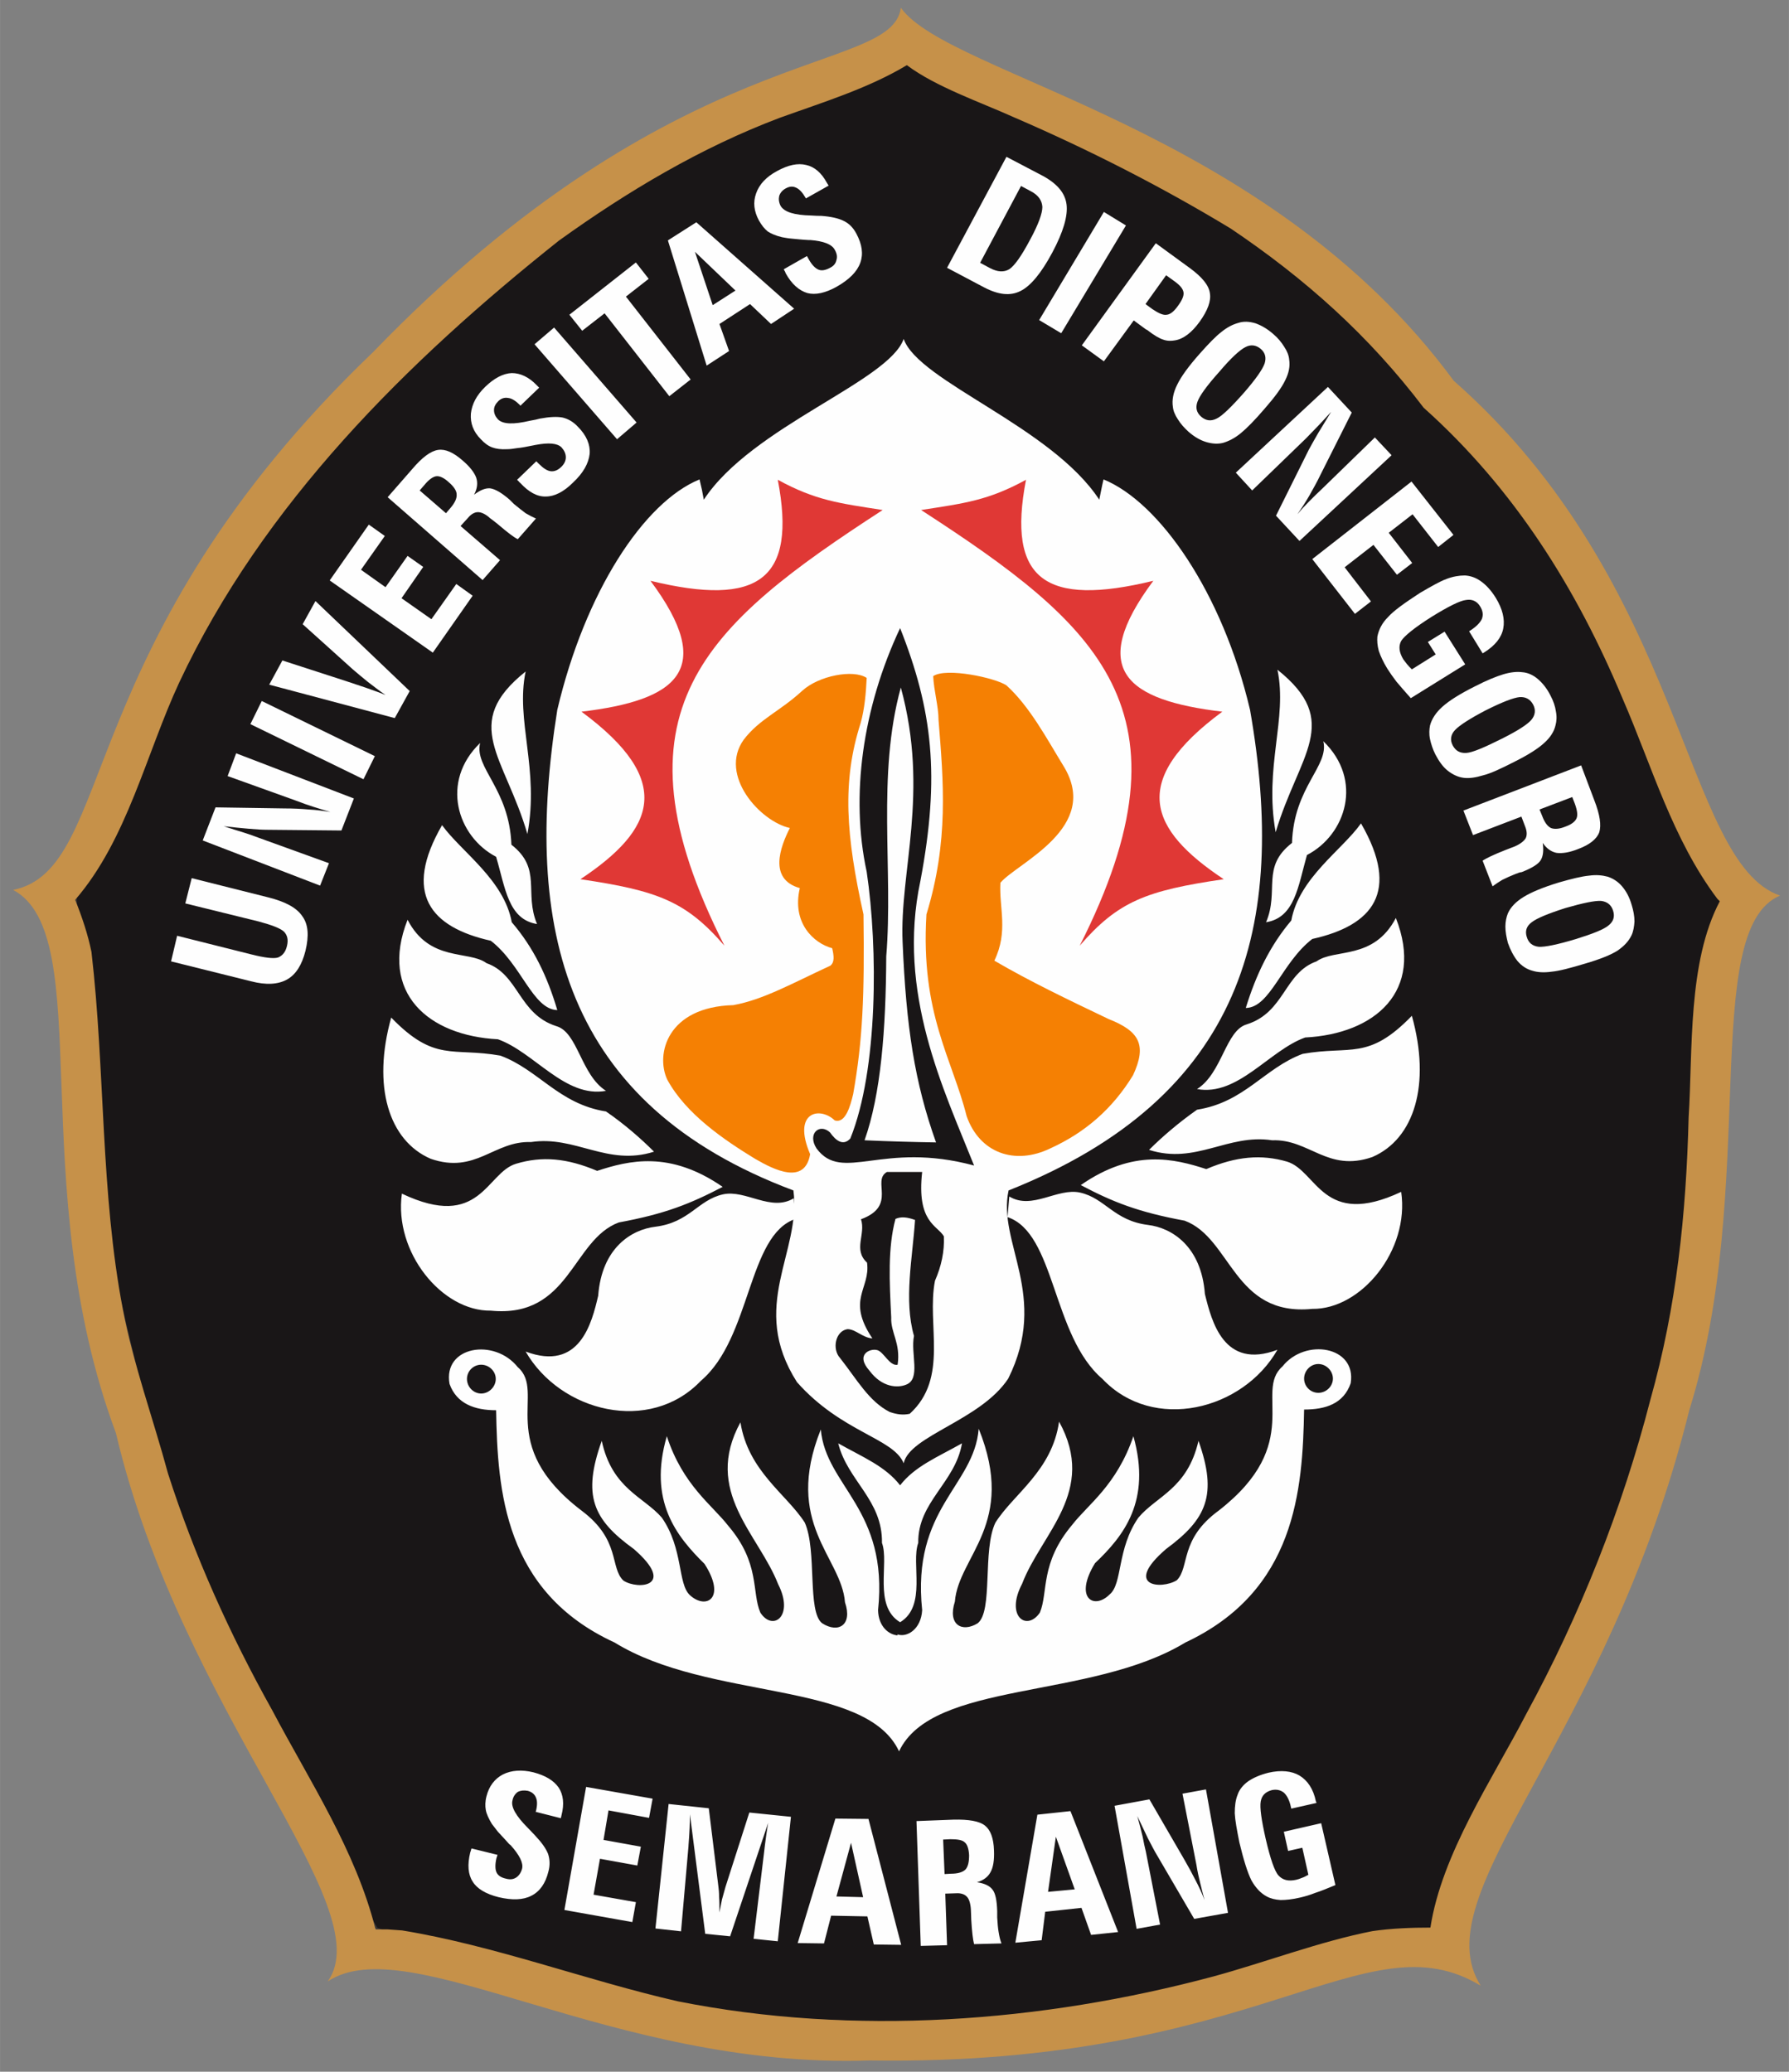 <?xml version="1.0" encoding="UTF-8" standalone="no"?>
<!-- Creator: CorelDRAW X7 -->

<svg
   xml:space="preserve"
   width="5.03in"
   height="5.824in"
   version="1.1"
   style="clip-rule:evenodd;fill-rule:evenodd;image-rendering:optimizeQuality;shape-rendering:geometricPrecision;text-rendering:geometricPrecision"
   viewBox="0 0 5030.408 5824.633"
   id="svg15"
   sodipodi:docname="undip_color_redux_2.svg"
   inkscape:version="1.3.2 (091e20e, 2023-11-25, custom)"
   xmlns:inkscape="http://www.inkscape.org/namespaces/inkscape"
   xmlns:sodipodi="http://sodipodi.sourceforge.net/DTD/sodipodi-0.dtd"
   xmlns="http://www.w3.org/2000/svg"
   xmlns:svg="http://www.w3.org/2000/svg"><rect x="0" y="0" width="5030.408" height="5824.633" fill="#808080" stroke="none"/><sodipodi:namedview
   id="namedview1"
   pagecolor="#ffffff"
   bordercolor="#000000"
   borderopacity="0.25"
   inkscape:showpageshadow="2"
   inkscape:pageopacity="0.0"
   inkscape:pagecheckerboard="0"
   inkscape:deskcolor="#d1d1d1"
   inkscape:document-units="in"
   inkscape:zoom="0.62559447"
   inkscape:cx="155.85176"
   inkscape:cy="213.39703"
   inkscape:window-width="1366"
   inkscape:window-height="705"
   inkscape:window-x="-8"
   inkscape:window-y="-8"
   inkscape:window-maximized="1"
   inkscape:current-layer="Layer_x0020_1" />
 <defs
   id="defs1">
  <style
   type="text/css"
   id="style1">
   <![CDATA[
    .fil3 {fill:none}
    .fil2 {fill:#FEFEFE}
    .fil0 {fill:#373435}
    .fil5 {fill:#D54E3F}
    .fil4 {fill:#BB8961}
    .fil1 {fill:#373435;fill-rule:nonzero}
   ]]>
  </style>
 <pattern
   id="EMFhbasepattern"
   patternUnits="userSpaceOnUse"
   width="6"
   height="6"
   x="0"
   y="0" /></defs>
 <g
   id="Layer_x0020_1"
   transform="translate(-1559.198,-877.049)"
   inkscape:label="Layer 1"
   inkscape:groupmode="layer">
  <g
   id="_1835957414912"
   transform="translate(-108.813,-100.061)">
   <g
   id="g1">
    <path
   class="fil0"
   d="m 1880,3494 c 433,-1149 1211,-1990 2351,-2353 1048,327 1819,1140 2296,2381 -56,40 -57,126 -71,212 -5,26 -13,53 -14,81 -14,461 -18,1178 -349,1744 -161,276 -218,589 -387,836 -961,334 -1950,380 -2978,5 -570,-923 -842,-1893 -848,-2906 z"
   id="path1"
   style="display:inline;fill:#191617;fill-opacity:1" />
    <path
   id="1"
   class="fil1"
   d="m 4232,1138 -2,6 h 2 l -105,35 -104,38 -102,41 -99,44 -97,46 -95,49 -94,52 -91,54 -88,57 -87,59 -85,62 -83,64 -80,66 -79,69 -76,72 -74,73 -72,76 -71,78 -68,81 -66,83 -64,84 -62,87 -60,89 -57,92 -56,93 -54,95 -52,97 -49,100 -48,101 -46,103 -43,105 -42,106 -6,-2 42,-107 44,-105 45,-103 48,-101 50,-100 51,-97 54,-95 56,-94 58,-91 60,-89 62,-87 64,-85 66,-83 69,-81 70,-78 72,-76 75,-74 76,-71 79,-70 80,-66 83,-64 85,-62 87,-60 89,-56 91,-55 94,-51 95,-49 97,-47 100,-44 102,-41 103,-38 106,-35 z m -2,0 1,-1 1,1 z m 2299,2387 -3,-6 -1,4 -46,-115 -47,-112 -50,-110 -50,-108 -53,-105 -54,-102 -56,-100 -57,-97 -60,-95 -60,-92 -63,-89 -64,-87 -66,-84 -68,-81 -69,-79 -71,-76 -73,-74 -74,-70 -76,-68 -78,-66 -79,-62 -81,-60 -83,-58 -84,-54 -86,-52 -87,-49 -89,-46 -91,-43 -93,-41 -94,-37 -95,-35 -98,-32 2,-6 98,32 96,35 94,38 93,40 90,44 90,46 88,49 86,52 84,54 83,57 81,60 79,63 78,66 76,68 75,71 72,73 72,77 69,79 68,81 66,84 64,87 63,90 61,92 59,95 58,97 56,100 54,102 52,105 51,108 49,110 48,113 45,115 z m 1,-4 1,2 -2,2 z m -71,214 -7,-1 v 0 l 2,-8 1,-8 1,-8 1,-8 1,-8 2,-8 1,-8 1,-8 1,-8 1,-7 1,-8 2,-8 1,-7 2,-7 1,-8 2,-7 2,-7 2,-7 2,-6 2,-7 2,-6 3,-7 3,-6 3,-6 3,-5 4,-6 3,-5 4,-5 5,-5 4,-4 5,-5 6,-4 3,6 -5,3 -4,4 -5,5 -4,4 -4,5 -3,5 -3,5 -4,5 -3,6 -2,6 -3,6 -2,6 -2,7 -2,6 -2,7 -2,7 -2,7 -1,7 -2,7 -1,7 -1,8 -1,8 -2,7 -1,8 -1,8 -1,8 -1,8 -1,8 -2,8 -1,8 -1,8 z m -14,80 h -6 v 0 -2 -3 -3 l 1,-3 v -2 -3 -2 l 1,-3 v -3 l 1,-2 v -3 -3 l 1,-2 v -3 l 1,-2 v -3 l 1,-2 v -3 l 1,-2 v -3 l 1,-2 1,-3 v -2 l 1,-3 v -2 l 1,-3 v -2 l 1,-3 v -2 l 1,-2 v -3 -2 l 7,1 -1,2 v 3 l -1,2 v 3 l -1,2 v 3 l -1,2 v 3 l -1,2 v 3 l -1,2 v 2 l -1,3 v 2 l -1,3 v 2 l -1,3 v 3 l -1,2 v 3 l -1,2 v 3 2 l -1,3 v 2 l -1,3 v 2 3 3 2 l -1,3 z m -349,1746 -5,-4 v 0 l 30,-53 28,-54 26,-55 25,-56 23,-56 21,-57 20,-57 18,-57 17,-58 16,-58 14,-58 13,-59 12,-58 11,-58 10,-58 8,-58 8,-57 7,-57 6,-57 6,-56 4,-56 4,-54 4,-54 3,-54 3,-52 2,-51 2,-51 1,-49 2,-48 1,-47 2,-45 1,-44 h 6 l -1,44 -1,46 -2,46 -1,48 -2,50 -2,50 -2,51 -3,53 -3,53 -3,54 -4,55 -5,55 -5,57 -7,56 -7,58 -7,57 -9,58 -10,58 -11,58 -12,59 -13,58 -14,58 -16,59 -17,58 -18,57 -20,57 -21,57 -23,57 -25,55 -27,56 -28,54 z m -389,837 -2,-6 -2,1 16,-23 15,-24 14,-24 14,-24 13,-25 13,-25 12,-25 12,-25 12,-26 11,-26 12,-26 10,-26 11,-27 11,-27 10,-26 11,-27 10,-27 11,-27 10,-27 11,-28 10,-27 11,-27 11,-27 12,-27 11,-27 12,-27 13,-27 12,-27 14,-26 13,-26 15,-27 15,-26 5,4 -15,25 -14,27 -14,26 -13,26 -13,27 -12,27 -12,26 -11,27 -12,27 -11,27 -11,28 -10,27 -11,27 -11,27 -10,27 -10,27 -11,27 -10,27 -11,26 -11,27 -11,26 -11,27 -11,26 -12,25 -12,26 -12,25 -13,25 -14,25 -13,25 -15,24 -15,23 -15,24 z m 2,-1 -1,1 h -1 z m -2984,5 5,-4 -1,-1 96,34 96,31 96,29 95,27 96,24 95,22 95,20 94,17 95,15 94,13 94,10 94,9 93,6 94,4 93,2 h 93 l 93,-2 92,-5 93,-6 92,-8 92,-11 92,-12 92,-14 91,-16 91,-18 92,-20 91,-21 90,-24 91,-25 90,-27 91,-29 90,-30 2,6 -90,30 -91,29 -90,27 -91,25 -91,24 -91,22 -91,19 -92,18 -91,16 -92,15 -92,12 -92,10 -93,8 -92,7 -93,4 -93,2 h -93 l -93,-2 -94,-4 -94,-6 -94,-8 -94,-11 -94,-13 -95,-15 -95,-17 -95,-20 -95,-22 -95,-24 -96,-26 -96,-30 -96,-31 -97,-34 z m 1,1 h -1 v -1 z m -849,-2910 6,2 1,-1 1,95 3,95 4,94 6,94 8,94 9,93 11,93 12,93 14,93 16,93 17,92 19,92 21,92 22,91 23,91 26,91 27,91 28,90 31,90 32,90 34,90 35,89 37,89 39,89 40,88 42,89 44,88 46,87 47,88 49,87 51,87 52,86 -5,4 -53,-87 -51,-87 -49,-87 -47,-88 -46,-87 -43,-89 -43,-88 -40,-88 -39,-89 -37,-90 -35,-89 -34,-90 -32,-90 -31,-90 -28,-90 -27,-91 -26,-91 -24,-91 -22,-92 -20,-92 -19,-92 -17,-92 -16,-93 -14,-93 -12,-93 -11,-93 -9,-94 -8,-94 -6,-94 -5,-94 -2,-95 -2,-95 z m 0,1 v 0 -1 z"
   style="display:inline" />
   </g>
   <path
   class="fil2"
   d="m 4209,5091 c 17,-78 216,-120 294,-238 116,-233 -31,-382 1,-529 662,-263 785,-744 679,-1351 -78,-331 -255,-584 -412,-648 -5,20 -8,39 -12,57 -135,-206 -508,-332 -550,-452 -42,120 -427,246 -562,452 -3,-18 -7,-37 -12,-57 -157,64 -322,317 -400,648 -97,611 16,1108 664,1351 23,176 -127,324 10,539 126,142 271,157 300,228 z"
   id="path2" />
   <path
   class="fil2"
   d="m 2207,3446 215,54 c 48,12 80,29 96,53 17,23 19,55 9,97 -10,40 -27,67 -52,81 -25,14 -59,16 -101,5 l -225,-56 17,-72 207,52 c 39,10 65,13 77,9 12,-5 21,-15 25,-33 4,-17 1,-30 -9,-40 -10,-9 -33,-18 -70,-28 l -207,-51 z m 361,21 -330,-127 36,-93 195,3 c 23,0 45,1 67,3 21,1 42,4 61,7 -14,-4 -30,-9 -46,-14 -16,-5 -33,-11 -51,-18 l -192,-69 24,-64 331,127 -35,90 -207,-2 c -15,0 -33,-1 -55,-3 -21,-2 -44,-4 -69,-7 22,7 40,13 57,18 16,5 29,10 40,14 l 199,72 z m 122,-299 -318,-155 32,-65 318,155 z m 88,-172 -353,-94 37,-68 179,58 c 29,10 52,17 68,23 17,6 31,11 43,16 -18,-12 -34,-25 -50,-37 -15,-12 -29,-24 -42,-35 l -141,-127 36,-65 265,253 z m 107,-184 -290,-203 110,-157 45,32 -67,95 69,49 62,-88 44,31 -61,88 84,59 70,-99 46,33 z m -58,-516 c 28,-33 52,-51 73,-54 20,-3 43,7 69,30 20,17 33,34 38,48 5,15 3,31 -6,48 17,-13 32,-19 45,-18 14,2 32,12 55,32 1,1 3,3 6,6 3,3 5,5 6,6 13,11 24,19 33,26 10,6 20,11 29,15 l -51,58 c -11,-5 -29,-19 -56,-42 -9,-7 -16,-13 -22,-17 -13,-12 -25,-17 -34,-17 -9,0 -19,5 -28,16 l -21,23 111,96 -49,56 -267,-233 z m 95,124 12,-14 c 13,-15 19,-28 18,-39 0,-10 -8,-22 -22,-34 -13,-12 -25,-18 -35,-17 -9,1 -21,9 -34,25 l -13,15 z m 200,-94 54,-52 7,7 c 13,13 24,20 34,21 10,1 20,-3 30,-13 8,-8 12,-17 12,-26 0,-10 -4,-19 -12,-28 -12,-12 -36,-14 -73,-7 -2,0 -4,1 -5,1 -20,4 -35,7 -47,8 -12,2 -21,3 -28,3 -17,1 -31,-1 -42,-5 -11,-4 -22,-12 -32,-23 -21,-21 -30,-45 -28,-72 3,-27 16,-52 41,-76 25,-24 50,-37 74,-38 24,0 48,11 70,34 l 7,7 -53,51 -1,-2 c -12,-12 -23,-19 -33,-20 -10,-2 -20,1 -28,9 -8,8 -12,16 -12,25 0,10 4,18 11,26 14,14 43,15 90,4 12,-2 21,-4 28,-6 27,-5 48,-6 64,-3 16,4 30,12 43,26 24,24 35,50 33,76 -3,27 -18,54 -47,81 -26,26 -52,39 -76,39 -24,1 -48,-12 -72,-38 -1,-1 -3,-2 -4,-4 -2,-2 -4,-4 -5,-5 z m 281,-114 -232,-267 55,-47 232,267 z m 147,-121 -182,-233 -63,49 -36,-45 187,-147 36,46 -64,50 182,233 z m 122,-256 64,-41 -114,-109 z m 164,53 -59,-56 -86,56 27,76 -63,41 -109,-352 80,-51 275,243 z m 36,-154 65,-37 5,9 c 9,16 18,25 27,29 9,4 20,2 33,-5 10,-5 16,-12 18,-22 3,-9 1,-19 -5,-29 -8,-15 -31,-24 -68,-27 -3,0 -4,0 -5,0 -20,-1 -36,-3 -48,-4 -12,-1 -21,-3 -27,-4 -17,-4 -31,-10 -40,-16 -9,-7 -17,-17 -25,-31 -14,-26 -17,-51 -8,-76 9,-26 29,-47 59,-63 31,-17 58,-23 82,-17 23,5 43,22 58,50 l 5,8 -64,36 -1,-2 c -8,-14 -17,-24 -26,-28 -10,-5 -19,-4 -30,2 -9,5 -15,12 -18,21 -2,9 -1,18 4,28 10,17 38,26 86,27 12,1 22,1 28,1 28,2 49,7 63,14 15,7 27,19 36,36 16,30 20,57 11,82 -9,25 -31,47 -66,67 -32,18 -60,24 -83,18 -23,-7 -44,-25 -61,-56 0,-1 -1,-3 -2,-5 -2,-3 -3,-5 -3,-6 z"
   id="path3" />
   <path
   class="fil2"
   d="m 4539,1500 -115,216 28,15 c 21,11 39,12 54,3 15,-10 34,-37 58,-82 24,-44 35,-75 35,-93 -1,-18 -11,-33 -32,-44 z m -41,-82 103,54 c 40,22 62,48 66,80 4,32 -9,77 -40,135 -31,58 -61,94 -89,108 -29,15 -63,11 -103,-10 l -104,-55 z m 92,459 182,-304 62,38 -182,303 z m 424,-146 c 34,25 53,48 56,70 4,22 -6,49 -29,81 -11,15 -22,27 -34,36 -12,9 -23,14 -35,16 -11,2 -22,2 -33,-2 -10,-3 -26,-12 -45,-27 l -4,-2 -34,-25 -84,115 -62,-45 208,-287 z m -67,20 -58,81 19,14 c 18,12 31,18 41,16 10,-1 21,-10 32,-26 11,-15 16,-27 15,-36 -1,-10 -9,-20 -24,-31 z m 63,440 c -12,-11 -22,-22 -30,-35 -8,-12 -13,-24 -14,-35 -3,-19 1,-40 12,-62 11,-23 32,-52 64,-88 24,-27 44,-48 61,-61 16,-13 32,-21 47,-25 15,-5 31,-4 48,1 17,6 34,16 50,30 13,11 23,23 31,36 8,12 13,24 14,36 3,19 -1,38 -11,58 -10,21 -29,47 -57,79 -29,34 -52,57 -68,70 -17,14 -33,22 -49,27 -15,4 -31,3 -48,-2 -17,-5 -34,-15 -50,-29 z m 86,-168 c -35,39 -55,67 -61,84 -6,17 -2,31 11,42 13,11 27,13 43,5 15,-7 41,-32 78,-74 32,-37 51,-64 57,-81 5,-16 2,-30 -11,-41 -13,-11 -28,-13 -43,-5 -16,8 -41,31 -74,70 z m 47,283 259,-241 67,72 -88,175 c -10,21 -21,40 -31,58 -11,19 -22,36 -34,53 10,-12 21,-24 33,-36 12,-12 25,-25 39,-38 l 146,-142 47,50 -259,241 -66,-71 92,-185 c 7,-13 16,-29 27,-48 11,-18 23,-38 36,-59 -15,16 -28,31 -40,43 -12,12 -22,23 -30,31 l -152,147 z m 215,243 279,-218 118,150 -43,34 -72,-92 -67,52 66,85 -43,33 -66,-84 -81,63 74,96 -45,35 z m 430,296 -153,95 c -16,-18 -29,-33 -40,-46 -10,-13 -19,-26 -26,-37 -11,-18 -19,-35 -24,-50 -4,-15 -5,-28 -4,-40 4,-20 13,-38 30,-55 16,-18 47,-40 90,-68 31,-18 55,-32 74,-39 18,-7 36,-10 52,-10 16,1 31,6 46,17 14,10 28,25 41,46 19,31 26,60 21,86 -5,26 -23,48 -53,67 l -5,3 -38,-62 3,-2 c 17,-11 28,-22 33,-33 4,-11 3,-22 -5,-35 -9,-15 -23,-21 -40,-18 -17,2 -49,18 -96,47 -49,31 -77,54 -86,68 -8,15 -6,32 6,52 3,4 6,8 10,13 3,4 8,9 14,15 l 67,-42 -22,-35 47,-29 z m -84,253 c -7,-14 -12,-29 -15,-43 -3,-15 -2,-27 0,-38 5,-19 17,-37 35,-53 19,-17 49,-36 91,-57 33,-17 60,-28 80,-34 20,-6 38,-8 53,-6 16,1 31,8 44,19 14,12 26,27 36,47 8,15 13,30 15,44 3,15 2,28 -1,39 -4,18 -15,35 -32,50 -16,15 -44,33 -82,52 -39,20 -69,34 -90,39 -20,6 -38,9 -54,7 -16,-2 -31,-9 -45,-20 -14,-11 -25,-27 -35,-46 z m 142,-124 c -46,24 -75,43 -87,56 -12,13 -14,28 -6,43 8,15 20,22 38,21 17,-1 50,-15 100,-40 44,-22 72,-40 83,-53 11,-13 13,-28 5,-43 -8,-15 -21,-22 -38,-21 -18,2 -49,14 -95,37 z m 305,253 c 16,41 20,70 14,90 -7,19 -27,35 -59,47 -25,10 -45,13 -61,11 -15,-3 -28,-12 -39,-28 3,22 1,38 -6,49 -7,11 -25,22 -53,33 -2,0 -5,1 -9,2 -3,2 -6,2 -8,3 -15,6 -28,12 -38,17 -10,6 -19,12 -27,18 l -28,-72 c 10,-7 31,-17 64,-30 11,-4 20,-8 26,-10 16,-7 26,-15 31,-23 4,-8 4,-19 -1,-32 l -11,-29 -136,52 -27,-69 331,-127 z m -154,26 7,17 c 7,19 15,30 25,35 10,4 24,3 41,-4 17,-6 27,-14 31,-23 4,-9 2,-23 -5,-42 l -7,-18 z m -89,375 c -4,-16 -7,-31 -7,-46 0,-14 3,-27 7,-37 8,-18 23,-33 44,-46 21,-13 54,-27 100,-41 35,-10 63,-17 84,-19 21,-3 38,-1 53,3 15,5 29,14 40,27 12,14 21,31 27,52 5,16 8,32 8,47 -1,14 -3,27 -8,38 -8,17 -21,31 -40,44 -19,12 -49,24 -90,36 -43,13 -74,21 -95,23 -21,3 -40,2 -55,-3 -15,-4 -29,-13 -41,-27 -11,-14 -20,-31 -27,-51 z m 162,-98 c -50,16 -81,29 -95,40 -15,11 -19,25 -14,41 5,17 16,26 34,28 17,1 52,-6 105,-22 48,-15 78,-27 91,-38 14,-11 18,-25 13,-41 -5,-17 -17,-26 -34,-28 -18,-1 -51,6 -100,20 z"
   id="path4" />
   <path
   class="fil3"
   d="M 2491,3785 C 2664,2912 3225,2187 4133,1713"
   id="path5"
   style="display:inline" />
   <path
   class="fil3"
   d="m 4331,1730 c 845,422 1380,1118 1612,2001"
   id="path6" />
   <path
   class="fil2"
   d="m 2994,6174 73,18 -3,9 c -4,17 -4,31 0,40 4,9 13,15 27,18 11,3 20,2 28,-3 8,-5 14,-14 17,-25 4,-16 -7,-38 -32,-66 -2,-1 -3,-3 -4,-3 -13,-15 -24,-26 -32,-35 -7,-9 -13,-17 -17,-22 -9,-15 -15,-28 -17,-39 -2,-11 -2,-24 2,-39 7,-28 23,-49 46,-61 24,-12 53,-14 86,-6 34,9 57,23 71,43 13,20 16,46 8,77 l -2,9 -71,-18 1,-2 c 4,-16 4,-29 0,-38 -4,-10 -12,-16 -23,-19 -11,-2 -20,-1 -28,3 -7,5 -13,13 -15,24 -5,18 10,44 43,77 9,9 15,16 20,21 19,20 31,37 37,52 5,15 6,32 1,50 -8,33 -24,56 -48,68 -23,12 -54,13 -92,4 -36,-9 -61,-24 -73,-44 -13,-20 -15,-47 -7,-81 1,-2 1,-4 2,-6 1,-3 1,-5 2,-6 z m 261,173 61,-346 187,33 -10,54 -114,-21 -14,83 105,19 -10,53 -105,-19 -18,101 119,21 -10,56 z m 256,52 37,-350 113,12 27,220 c 1,7 2,17 2,29 1,12 1,27 1,44 2,-12 5,-24 7,-36 3,-12 7,-24 10,-36 l 67,-209 117,12 -37,350 -68,-7 29,-239 c 2,-18 4,-34 6,-48 2,-15 4,-28 6,-39 l -107,319 -70,-7 -43,-336 c 0,22 -1,51 -4,87 0,1 0,2 0,2 l -21,240 z m 509,-90 75,2 -34,-153 z m 105,135 -18,-79 -102,-2 -20,78 -74,-1 106,-350 93,1 92,354 z m 224,-351 c 43,-1 73,4 89,17 15,12 24,35 25,70 1,27 -2,47 -10,61 -7,13 -20,23 -38,28 21,3 36,10 44,21 8,10 12,30 13,60 0,2 0,5 0,9 0,4 0,7 0,9 1,16 2,30 4,41 2,12 4,22 8,32 l -77,2 c -3,-11 -6,-34 -8,-69 0,-12 -1,-21 -1,-28 -1,-17 -5,-30 -11,-36 -6,-7 -17,-11 -31,-10 l -30,1 5,145 -74,2 -12,-351 z m -25,153 18,-1 c 19,0 33,-4 41,-12 7,-8 10,-21 10,-40 -1,-18 -5,-30 -12,-36 -7,-7 -21,-9 -41,-9 l -20,1 z m 291,50 75,-7 -53,-148 z m 121,121 -27,-76 -102,11 -10,80 -74,7 62,-360 93,-10 134,340 z m 128,-17 -62,-346 98,-18 98,169 c 11,19 22,39 31,57 10,19 19,38 26,57 -4,-15 -8,-30 -12,-47 -4,-16 -8,-34 -11,-53 l -39,-199 66,-12 62,347 -95,17 -104,-178 c -8,-13 -16,-29 -26,-48 -9,-19 -19,-40 -30,-63 6,22 11,41 15,58 3,16 6,30 9,42 l 40,205 z m 519,-297 40,174 c -22,9 -41,17 -57,22 -15,6 -29,10 -42,13 -21,5 -40,7 -55,7 -15,-1 -28,-4 -39,-10 -17,-9 -31,-24 -43,-45 -11,-22 -22,-57 -34,-107 -7,-35 -12,-62 -13,-82 0,-20 2,-37 8,-52 5,-15 16,-28 30,-38 15,-10 33,-18 57,-24 35,-8 65,-5 87,8 23,14 39,38 46,72 l 2,5 -71,16 -1,-4 c -4,-19 -11,-33 -20,-41 -9,-7 -20,-10 -34,-7 -18,5 -28,15 -31,32 -3,17 2,52 14,105 13,56 25,91 36,103 12,13 28,17 50,12 5,-1 10,-3 15,-5 6,-2 12,-5 19,-9 l -17,-76 -40,9 -12,-54 z"
   id="path7" />
   <path
   class="fil3"
   d="m 2945,6271 c 796,224 1621,244 2506,2"
   id="path8" />
   <path
   class="fil2"
   d="m 4196,5901 c 94,-200 538,-144 805,-306 310,-145 330,-428 334,-655 60,0 111,-16 131,-74 17,-104 -128,-128 -192,-47 -81,71 64,216 -179,405 -111,81 -81,159 -118,196 -44,27 -152,17 -30,-88 114,-84 145,-152 91,-304 -31,135 -118,155 -169,216 -61,88 -44,186 -81,216 -44,44 -101,10 -41,-88 81,-77 159,-175 108,-357 -47,138 -128,192 -172,249 -91,108 -67,189 -91,247 -37,54 -98,10 -50,-81 54,-142 212,-260 104,-456 -20,139 -128,203 -179,284 -37,77 -6,249 -50,283 -44,27 -85,4 -64,-61 10,-128 175,-219 67,-486 -13,162 -189,223 -159,510 -3,54 -43,78 -70,68 0,0 1,0 1,3 -25,-2 -54,-25 -55,-71 30,-285 -147,-348 -161,-508 -106,265 58,358 68,486 22,64 -19,88 -64,59 -43,-32 -14,-204 -49,-283 -51,-80 -159,-144 -181,-282 -106,194 51,314 106,455 46,90 -15,134 -50,80 -25,-58 0,-139 -91,-245 -44,-57 -127,-113 -172,-251 -53,182 27,281 106,359 62,96 5,130 -41,88 -35,-32 -18,-130 -79,-218 -51,-59 -140,-81 -169,-216 -55,154 -25,221 90,304 121,105 13,116 -29,89 -39,-37 -7,-114 -118,-197 -245,-187 -98,-333 -179,-403 -66,-83 -211,-59 -192,47 20,56 71,74 131,74 4,225 22,510 333,653 266,164 707,106 800,306 z M 5375,4812 c -22,0 -40,19 -40,41 0,22 18,40 40,40 22,0 41,-18 41,-40 0,-22 -19,-41 -41,-41 z m -2354,2 c 22,0 41,18 41,40 0,22 -19,41 -41,41 -22,0 -40,-19 -40,-41 0,-22 18,-40 40,-40 z m 1178,724 c 76,-46 30,-166 51,-223 -2,-115 104,-169 123,-280 -69,39 -132,64 -174,118 -42,-54 -105,-79 -174,-118 26,105 125,159 123,280 21,57 -25,177 51,223 z"
   id="path9" />
   <path
   class="fil4"
   d="m 4201.067,998.969 c 136.457,192.235 1028.906,333.672 1554.813,1048.826 652.404,573.717 645.432,1353.613 917.35,1447.241 -228.092,96.615 -58.766,818.742 -254.985,1446.245 -231.081,931.294 -752.008,1357.598 -586.665,1618.559 -326.7,-197.215 -620.531,227.096 -1718.163,210.164 -726.111,24.901 -1295.843,-373.514 -1523.936,-222.116 150.401,-210.164 -410.367,-755.992 -595.63,-1541.864 C 1733.885,4308.798 1942.057,3606.593 1705,3479.1 1997.835,3419.338 1863.37,2784.863 2716.973,1967.117 3575.557,1078.652 4176.167,1191.204 4201.067,998.969 Z M 5526.792,6406.451 c -147.413,28.885 -300.803,87.651 -447.22,127.493 -484.074,129.485 -1010.977,168.33 -1506.007,69.723 -256.977,-58.766 -513.955,-156.378 -774.916,-199.207 l -41.834,-2.988 h -32.869 c -55.778,-222.116 -185.263,-416.343 -290.843,-616.547 -118.528,-212.156 -219.128,-435.268 -292.835,-665.352 -40.837,-151.398 -97.612,-307.775 -126.497,-459.173 -63.746,-331.68 -49.802,-672.325 -88.647,-1006.993 -9.96,-48.806 -26.893,-99.604 -45.818,-146.417 146.417,-169.326 199.207,-410.367 292.835,-611.566 235.065,-501.006 640.452,-902.409 1067.751,-1242.057 194.227,-139.445 398.415,-260.962 619.535,-344.629 121.516,-43.826 249.009,-82.671 358.573,-148.409 80.679,60.758 208.172,104.584 300.803,146.417 210.164,90.639 415.347,195.223 609.574,312.755 210.164,141.437 388.454,300.803 542.84,503.994 253.989,227.096 430.288,507.979 559.773,818.742 82.671,190.243 139.445,393.434 265.942,561.765 l 6.972,6.972 c -90.639,171.318 -75.699,418.335 -87.651,607.582 -6.972,272.914 -33.865,531.884 -107.572,793.841 -78.687,305.783 -198.211,606.586 -349.609,884.48 -95.62,184.267 -237.057,392.438 -268.93,599.614 -51.794,0 -109.564,1.992 -163.35,9.96 z"
   id="path10"
   style="display:inline;fill:#c69149;fill-opacity:1;stroke-width:0.996" />
   <path
   class="fil2"
   d="m 3151,3322 c -64,-219 -189,-310 -5,-457 -29,138 39,273 5,457 z m 27,253 c -81,-13 -89,-101 -115,-189 -109,-57 -158,-211 -45,-320 -17,70 82,128 88,286 87,68 35,134 72,223 z m -267,-278 c 53,74 174,153 196,273 61,71 100,152 128,247 -69,-2 -101,-129 -187,-195 -170,-38 -248,-133 -137,-325 z m -97,266 c 62,120 172,85 222,122 91,32 90,143 196,177 61,17 69,137 140,182 -115,21 -202,-109 -304,-145 -195,-10 -335,-130 -254,-336 z m -46,275 c 123,127 172,83 307,107 108,40 164,136 297,157 51,35 98,76 135,113 -131,42 -221,-46 -346,-27 -104,-4 -155,91 -282,47 -118,-51 -165,-204 -111,-397 z m 30,495 c 221,105 237,-59 321,-84 73,-22 143,-16 228,20 89,-29 204,-58 353,45 -92,48 -162,76 -292,100 -132,49 -137,270 -360,248 -137,2 -273,-164 -250,-329 z m 348,444 c 152,57 186,-80 204,-157 10,-134 93,-186 161,-194 96,-12 119,-75 190,-91 64,-14 135,50 199,11 2,21 4,39 5,58 -135,45 -124,334 -266,455 -144,151 -395,88 -493,-82 z M 5255,3317 c 65,-219 189,-310 5,-457 29,138 -38,273 -5,457 z m -27,253 c 81,-13 90,-101 115,-189 110,-57 159,-211 46,-320 17,70 -83,128 -88,286 -88,68 -35,134 -73,223 z m 267,-278 c -52,74 -174,153 -196,273 -60,71 -99,152 -128,246 69,-1 101,-128 187,-194 171,-38 248,-133 137,-325 z m 98,266 c -63,120 -172,85 -223,122 -91,32 -89,143 -196,177 -60,17 -69,137 -140,182 115,21 203,-109 304,-145 196,-10 336,-130 255,-336 z m 45,275 c -123,127 -172,83 -307,107 -108,40 -163,136 -297,157 -50,35 -98,76 -135,113 132,42 221,-46 346,-27 105,-4 156,91 282,47 118,-51 165,-204 111,-397 z m -30,495 c -221,104 -236,-59 -321,-85 -72,-21 -143,-15 -227,21 -90,-29 -205,-58 -353,45 91,48 162,76 292,100 132,49 137,270 359,248 137,2 274,-164 250,-329 z m -348,444 c -151,57 -185,-80 -204,-157 -10,-134 -93,-186 -160,-194 -96,-12 -120,-75 -191,-91 -64,-14 -135,50 -199,11 -2,21 -3,39 -5,58 135,45 125,334 267,455 143,151 395,88 492,-82 z"
   id="path11" />
   <path
   class="fil0"
   d="m 4162,4272 c 32,0 66,0 99,0 -16,142 43,150 61,181 2,42 -7,84 -25,125 -24,124 40,273 -71,374 -19,4 -35,2 -56,-5 -59,-30 -92,-91 -140,-152 -23,-25 -13,-76 21,-81 23,0 42,24 70,26 -74,-110 -5,-139 -15,-213 -40,-37 -3,-79 -17,-122 103,-38 29,-108 73,-133 z m 24,132 c 16,-7 33,-5 55,3 -7,106 -32,225 -3,326 -10,50 20,121 -22,137 -24,10 -68,8 -103,-39 -41,-46 2,-64 22,-58 18,5 35,46 57,41 9,-61 -20,-90 -18,-133 -5,-100 -10,-196 12,-277 z"
   id="path12"
   style="display:inline;fill:#191617;fill-opacity:1" />
   <path
   class="fil0"
   d="m 3964,4206 c -27,-42 9,-72 38,-45 16,23 37,39 57,17 78,-193 78,-535 46,-750 -46,-212 -12,-460 94,-685 91,230 113,415 57,711 -67,314 66,587 151,800 -259,-70 -370,50 -443,-48 z m 237,-1296 c 81,297 -4,518 5,716 10,239 34,395 94,563 -64,-1 -133,-3 -201,-6 46,-130 60,-311 61,-517 20,-244 -27,-509 41,-756 z"
   id="path13"
   style="display:inline;fill:#191617;fill-opacity:1" />
   <path
   class="fil5"
   d="m 4553,2326 c -106,58 -172,66 -295,85 500,324 780,565 446,1225 108,-125 187,-155 405,-187 -211,-140 -267,-277 -4,-471 -268,-32 -381,-117 -194,-368 -304,74 -412,-3 -358,-284 z m -698,0 c 106,58 172,66 295,85 -499,324 -780,565 -445,1225 -108,-125 -188,-155 -405,-187 211,-140 266,-277 3,-471 268,-32 381,-117 194,-368 304,74 412,-3 358,-284 z"
   id="path14"
   style="display:inline;fill:#e03835;fill-opacity:1" />
   <path
   class="fil4"
   d="m 3924,2919 c -64,59 -120,79 -165,138 -71,100 47,230 130,248 -27,53 -61,144 28,169 -23,98 39,155 91,169 5,22 7,39 -5,49 -106,49 -189,96 -273,111 -186,5 -219,138 -186,209 53,98 162,171 247,223 55,32 140,74 155,-13 -51,-119 27,-135 69,-95 30,10 44,-40 52,-74 27,-152 32,-277 29,-505 -49,-221 -61,-373 -8,-538 11,-39 15,-84 17,-127 -38,-25 -135,-6 -181,36 z m 574,-15 c 66,60 114,151 160,226 108,174 -130,273 -177,329 -4,71 23,136 -17,219 101,59 208,110 321,164 86,34 109,72 69,158 -58,95 -135,161 -231,205 -102,50 -201,13 -237,-90 -40,-160 -130,-288 -113,-567 63,-206 48,-373 34,-547 0,-38 -13,-81 -15,-123 37,-25 175,5 206,26 z"
   id="path15"
   style="display:inline;fill:#f58003;fill-opacity:1" />
  </g>
 </g>
</svg>
